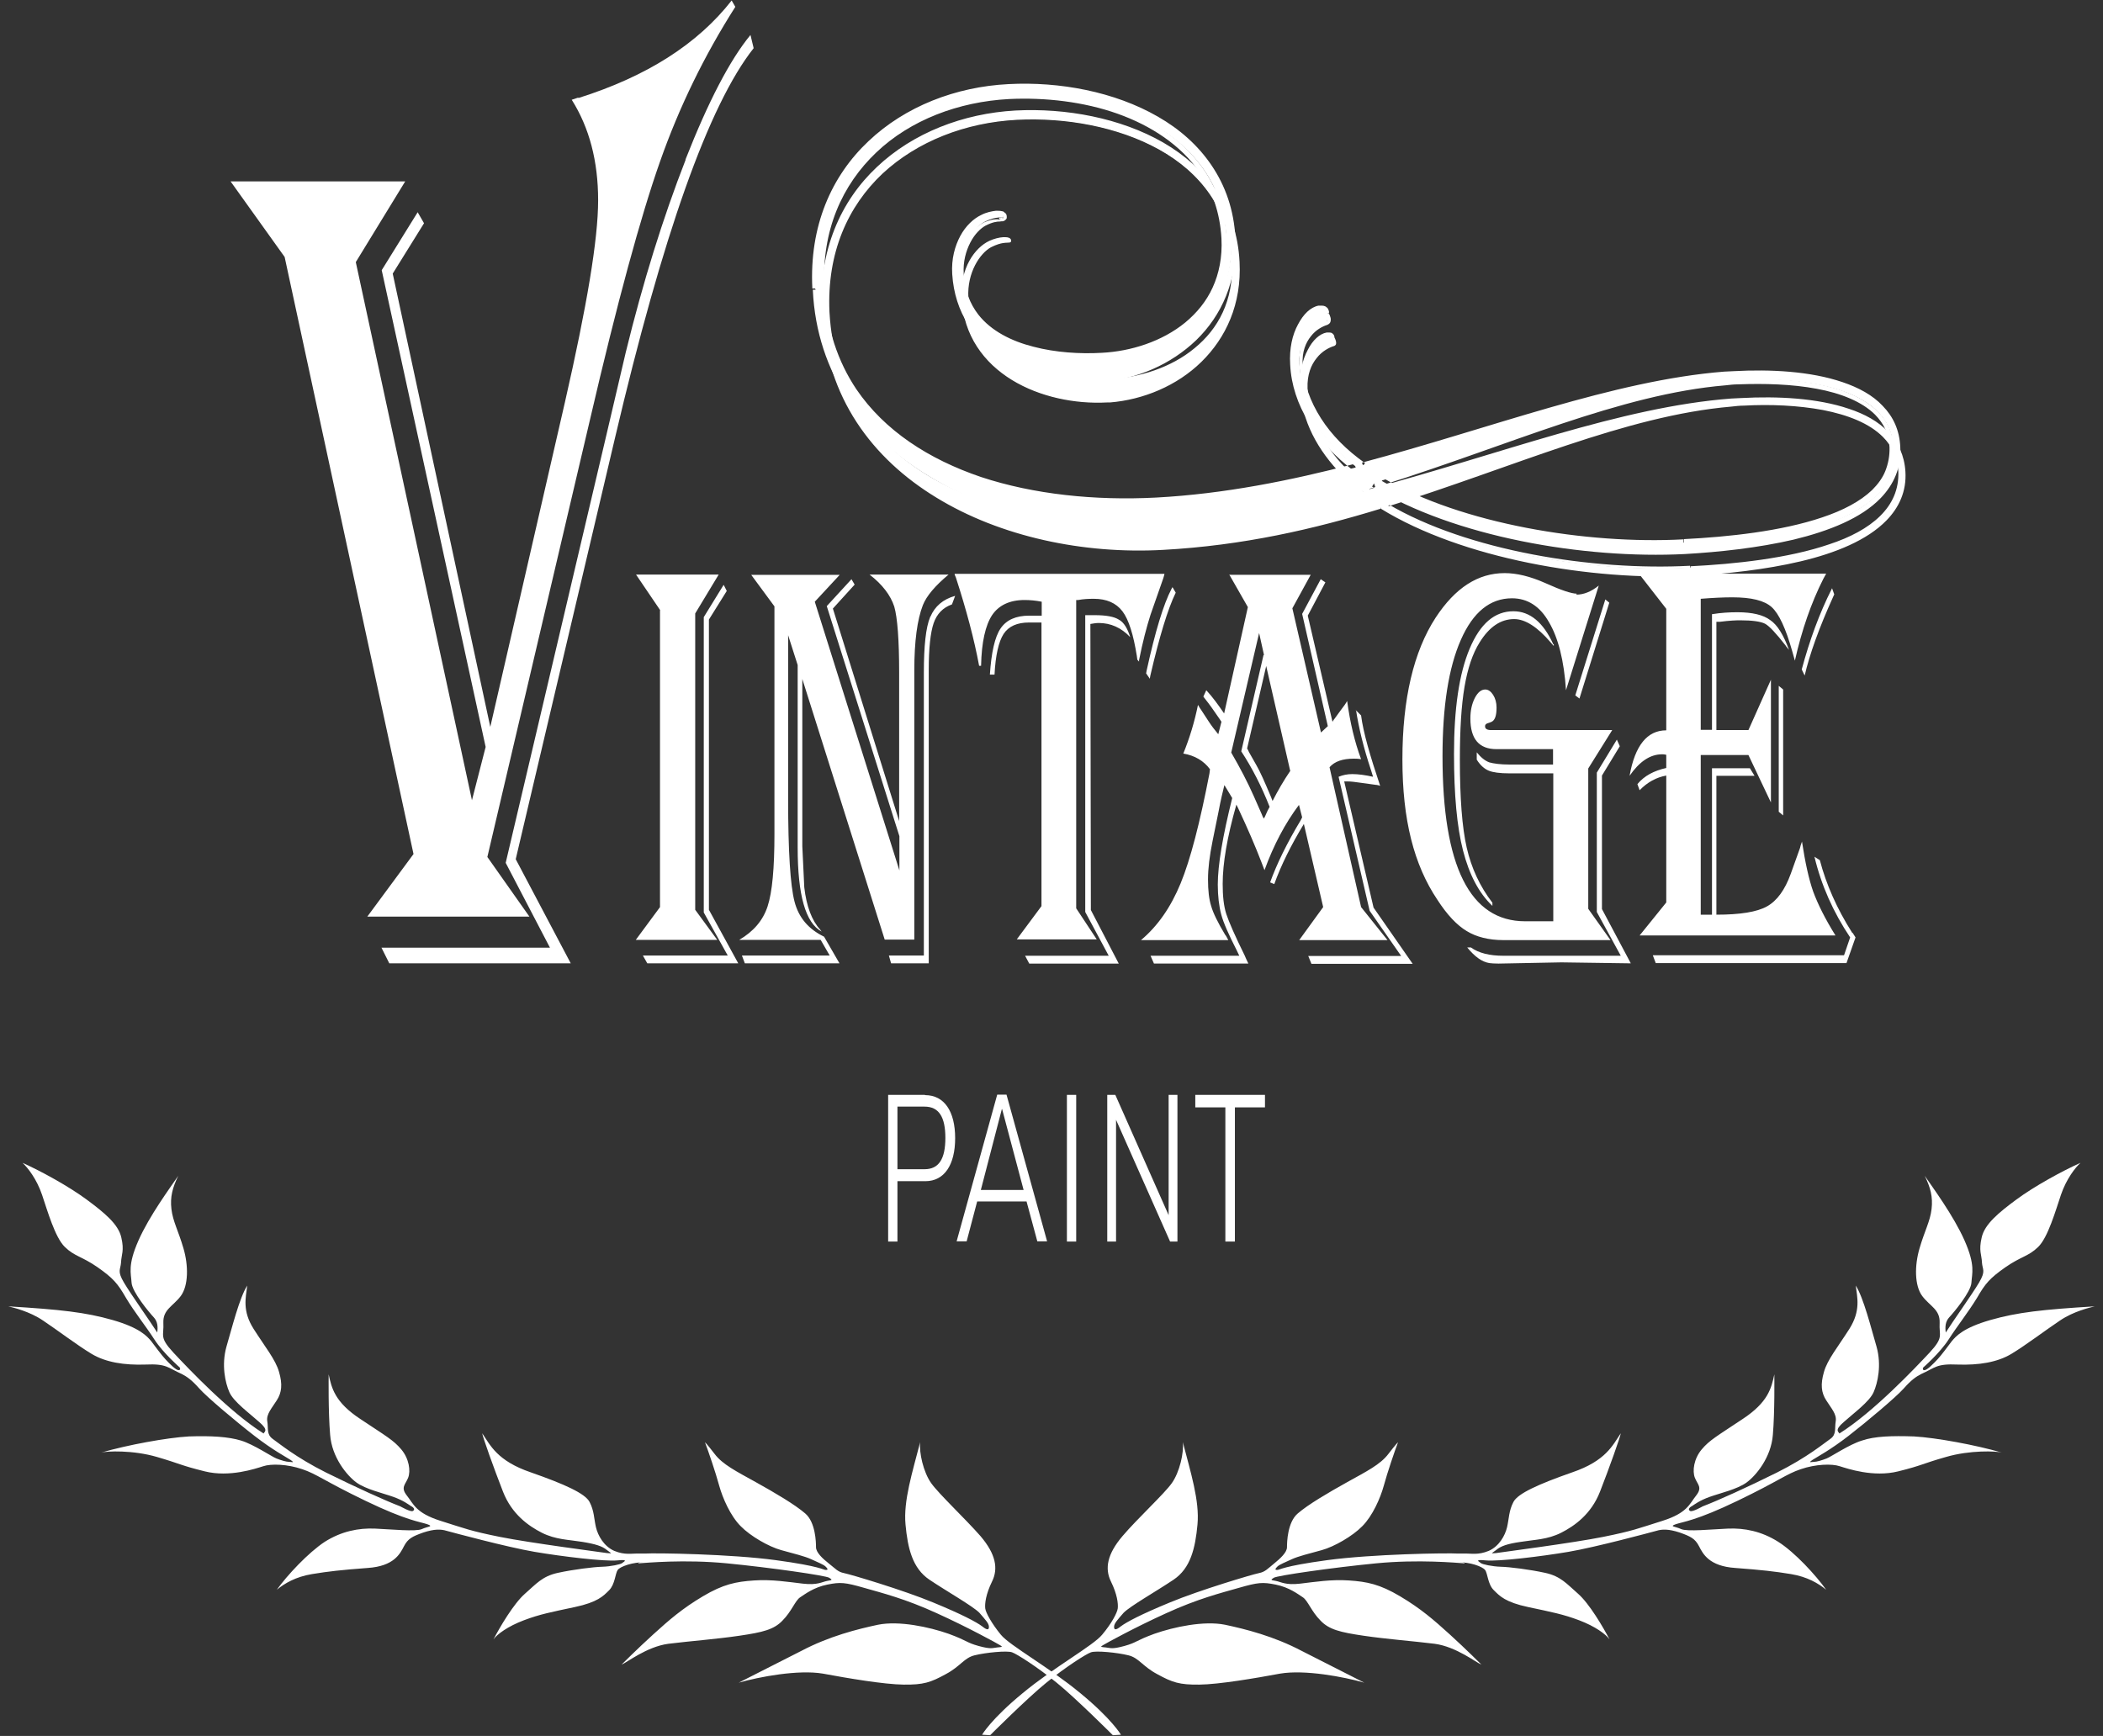 <?xml version="1.0" encoding="UTF-8"?>
<svg xmlns="http://www.w3.org/2000/svg" id="uuid-63c7729b-0337-4a67-bd81-0ce42b2e71c9" data-name="uuid-4c9f596d-d190-4039-b601-56591db8d7b9" width="86" height="71" viewBox="0 0 86 71">
  <rect x="0" y="0" width="86" height="71" fill="#333333" stroke="none"/>
  <defs>
    <style>
      .uuid-bb356e38-b55b-47a5-8065-7cb1503bda1f {
        fill: #fff;
        fill-rule: evenodd;
        stroke-width: 0px;
      }
    </style>
  </defs>
  <path id="uuid-31833369-42c8-493e-80dd-a05d9d9f46dd" data-name="uuid-077058f7-3552-4426-a5cf-d77ebad50d44" class="uuid-bb356e38-b55b-47a5-8065-7cb1503bda1f" d="M23.65,3.99l-.27.09c.72,1.14,1.08,2.51,1.08,4.11s-.46,4.33-1.36,8.27l-3.05,13.27-3.99-18.54,1.28-2.06-.26-.45-1.47,2.37,4.25,19.5-.56,2.18-4.75-22.01,2.02-3.3h-7.14l2.21,3.09,5.27,24.42-1.89,2.56h6.63l-1.72-2.44,4.2-17.9c1.11-4.78,2.07-8.3,2.86-10.54.79-2.25,1.82-4.35,3.08-6.33l-.15-.26c-1.4,1.79-3.48,3.11-6.27,3.99h0ZM28.04,6.53c-.93,2.38-1.75,5.02-2.45,7.88l-.78,3.33-4.13,17.55,1.81,3.47h-6.89l.32.64h7.42l-2.25-4.26,4.06-17.23c1.95-8.3,3.83-13.61,5.67-15.94l-.13-.54c-.84,1.02-1.72,2.71-2.66,5.1h.01ZM26.99,24.96v12.14l-.99,1.34h3.33l-.9-1.23v-12.12l.96-1.59h-3.38s.99,1.46.99,1.46ZM29.58,23.94l-.8,1.3v12.08l.98,1.76h-3.47l.18.32h3.72l-1.2-2.19v-11.87l.73-1.17-.12-.24h-.02ZM35.56,23.5c.53.41.86.85,1.01,1.31.13.45.2,1.36.2,2.71v6.06l-2.71-8.69.89-.98-.13-.22-1.01,1.1,2.97,9.41v1.4l-3.46-10.99,1.02-1.1h-3.62l.95,1.29v9.31c0,1.4-.09,2.38-.28,2.96s-.58,1.03-1.16,1.37h3.33l.37.64h-3.59l.12.32h3.87l-.63-1.09c-.64-.31-1.04-.78-1.21-1.44s-.26-2.05-.26-4.18v-6.71l.39,1.22v7.47c0,1.93.32,3.08.98,3.43l-.06-.08c-.34-.37-.56-.95-.65-1.73l-.08-1.68v-6.84l3.37,10.66h1.21v-11.02c0-1.18.12-2.07.35-2.66.15-.38.51-.8,1.05-1.25h-3.24.01ZM38.04,25.23c-.18.43-.26,1.2-.26,2.28v11.57h-1.43l.09.32h1.54v-12c0-.89.07-1.53.2-1.91.13-.38.38-.64.75-.77l.13-.35c-.5.14-.83.43-1.01.85h-.01ZM39.04,23.5l.05.12c.43,1.33.75,2.53.95,3.61h.08c.02-.97.18-1.66.45-2.07.27-.4.71-.62,1.33-.62.21,0,.45.02.7.07v.57h-.51c-.54,0-.93.17-1.17.52-.24.35-.38.99-.44,1.89h.19c.04-.79.17-1.35.37-1.66.21-.32.56-.47,1.04-.47h.51v11.6l-1.01,1.36h3.27l-.84-1.27v-12.61h.08c.21-.04.43-.05.64-.05.52,0,.91.17,1.17.51s.45.96.59,1.83l.02.15.07.08v-.06c.15-.75.31-1.36.47-1.86l.49-1.4s.05-.13.08-.27h-8.6.02ZM47.95,24.01l-.04.07c-.33.63-.67,1.75-1.02,3.35l-.02.11.15.22.02-.12c.37-1.59.71-2.72,1.04-3.4,0,0-.14-.24-.14-.24ZM45.75,25.34c-.19-.12-.52-.18-.98-.18h-.39v12.14l.96,1.79h-3.42l.17.32h3.66l-1.14-2.19-.02-11.7c.12-.02.24-.04.34-.04.49,0,.92.19,1.29.58-.11-.35-.25-.59-.45-.71h-.01ZM50.27,23.5l.76,1.33-.97,4.35c-.24-.35-.47-.67-.73-.95l-.12.26.06.08c.17.21.37.49.6.83l.08.12-.13.51c-.15-.18-.28-.35-.39-.52l-.32-.49s-.06-.08-.12-.19c-.14.69-.34,1.35-.6,1.99.47.08.84.3,1.09.64l-.02.17c-.39,2.02-.78,3.53-1.18,4.5s-.93,1.74-1.62,2.32h3.57c-.06-.11-.09-.18-.13-.22-.3-.5-.49-.89-.57-1.17-.09-.28-.13-.65-.13-1.09s.06-.95.19-1.59l.24-1.18c.09-.49.18-.84.24-1.09l.32.53c-.39,1.56-.59,2.75-.59,3.54,0,.46.05.88.14,1.22s.31.83.62,1.44l.12.25h-3.63l.14.32h3.86c-.07-.14-.12-.26-.15-.33-.39-.79-.64-1.36-.75-1.69-.11-.34-.15-.75-.15-1.24,0-.83.18-1.91.56-3.24l.07.14c.39.83.7,1.55.95,2.2l.13.34c.37-1.02.84-1.91,1.41-2.67l.13.51-.06.12c-.56.93-.98,1.79-1.25,2.54l.17.07c.28-.78.69-1.6,1.21-2.46l.79,3.4-.98,1.35h3.61l-1.08-1.35-1.29-5.72c.21-.24.54-.35.99-.35.06,0,.17,0,.3.02-.26-.7-.45-1.49-.57-2.38-.04.08-.13.21-.27.39l-.24.33s-.05.06-.09.13l-1.01-4.34.72-1.36-.19-.13-.76,1.42,1.05,4.59-.28.26-1.17-5.08.75-1.37h-3.29,0ZM52.77,31.52c-.28.41-.52.83-.73,1.24l-.07-.18c-.25-.59-.44-1.03-.6-1.3l-.3-.53s-.02-.06-.07-.14l.78-3.37.98,4.28h.01ZM51.67,26.79l-.91,3.94c.44.67.83,1.43,1.16,2.27-.04.07-.06.12-.08.15l-.09.2s-.02.06-.07.13c-.05-.09-.07-.14-.07-.15l-.33-.75c-.26-.59-.57-1.18-.93-1.8l1.14-4.89.2.9h0ZM55.45,29.02c.11.73.31,1.56.62,2.49l.08.26c-.32-.07-.6-.11-.85-.11-.21,0-.39.04-.56.11l1.27,5.48,1.29,1.85h-3.8l.13.32h4.14l-1.6-2.3-1.2-5.16h.14c.12,0,.31.02.57.06l.58.08s.07,0,.18.04c-.41-1.22-.69-2.18-.78-2.88l-.22-.22h.01ZM64.47,24.28c-.2,0-.63-.14-1.27-.43-.63-.28-1.18-.41-1.67-.41-1.09,0-2.02.6-2.82,1.82-.9,1.38-1.36,3.33-1.36,5.8s.47,4.31,1.43,5.74c.4.62.8,1.04,1.2,1.28.39.24.9.37,1.5.37h4.38l-.91-1.28v-5.74l.98-1.57h-4.96c-.15,0-.24-.05-.24-.15,0-.06.02-.09.08-.12l.17-.06c.15-.06.22-.25.22-.59,0-.2-.05-.38-.14-.52s-.2-.22-.32-.22c-.17,0-.31.12-.43.35-.12.24-.18.51-.18.84,0,.84.36,1.25,1.07,1.25h2.31v.63h-1.77c-.39,0-.66-.04-.84-.09-.18-.07-.34-.2-.51-.41v.3c.15.24.32.38.49.45.17.07.45.11.84.11h1.8v6.05h-1.15c-2.26,0-3.38-2.25-3.38-6.75,0-2.04.25-3.63.75-4.76.5-1.14,1.2-1.7,2.09-1.7.63,0,1.14.32,1.51.97.38.64.62,1.57.7,2.79l1.34-4.28c-.31.25-.62.37-.91.37h0ZM65.65,24.51l-1.23,3.93.17.13,1.22-3.92-.17-.14h.01ZM63.52,26.35c-.41-.9-.96-1.35-1.63-1.35-.77,0-1.36.51-1.79,1.53s-.64,2.45-.64,4.3c0,1.67.12,2.99.37,3.96s.64,1.73,1.2,2.26v-.13c-.51-.66-.86-1.42-1.05-2.25-.19-.83-.28-2.04-.28-3.6,0-1.23.06-2.22.19-2.98.13-.76.33-1.36.62-1.82.39-.63.86-.95,1.41-.95.45,0,.95.32,1.49.95l.13.15s0-.07,0-.07ZM66.12,30.25l-.82,1.35v5.7l.98,1.79h-4.8c-.57,0-1.01-.11-1.33-.34h-.15c.31.38.6.59.91.64.08.01.21.02.37.02l2.57-.05,2.84.04-1.18-2.22v-5.46l.73-1.2s-.12-.27-.12-.27ZM67.05,23.5l1.09,1.4v4.97c-.78,0-1.28.62-1.5,1.86.4-.58.84-.88,1.33-.88.04,0,.09,0,.17.02v.54c-.5.11-.9.32-1.18.66l.09.25c.32-.33.69-.53,1.09-.6v5.19l-1.09,1.35h8.01c-.43-.69-.72-1.28-.91-1.79-.18-.51-.33-1.2-.46-2.05-.05.13-.07.21-.08.26l-.38,1.06c-.24.66-.56,1.1-.97,1.33s-1.1.34-2.07.34v-5.68h1.56l-.19-.31h-1.55v5.99h-.46v-6.53h1.95l.92,1.94v-5.02l-.92,2.06h-1.31v-4.43h.15c.39-.05.66-.06.82-.06.51,0,.84.05,1.02.14.17.09.45.39.84.89.02.04.07.09.14.18-.22-.6-.47-1.02-.77-1.22-.28-.21-.73-.32-1.34-.32-.33,0-.67.02-1.04.08v4.73h-.46v-5.36c.5-.04.93-.06,1.29-.06.78,0,1.31.13,1.61.4s.58.88.84,1.8c.02.08.06.21.11.39.28-1.25.67-2.37,1.16-3.34l.12-.22h-7.62.01ZM74.91,24.08c-.51,1.01-.91,2.11-1.23,3.3l.12.25c.2-.86.58-1.93,1.16-3.21l.05-.11-.09-.25h0ZM72.74,28.05v5.15l.18.15v-5.15l-.18-.15ZM75.75,38.16c-.63-.99-1.07-1.99-1.33-2.98l-.22-.14c.28,1.17.77,2.27,1.46,3.3l-.25.73h-7.82l.12.32h7.8l.37-1.05-.12-.19h0Z"></path>
  <path id="uuid-ab516ce9-bc3a-4541-9f21-161cbb66e7dc" data-name="uuid-ce5a3880-b13c-4994-bbd5-0e7ca2ca762b" class="uuid-bb356e38-b55b-47a5-8065-7cb1503bda1f" d="M37.82,44.78h-1.5v6h.38v-2.47h1.14c.78,0,1.22-.67,1.22-1.76s-.44-1.76-1.23-1.76h0ZM36.7,45.26h1.11c.59,0,.85.43.85,1.28s-.26,1.28-.85,1.28h-1.11v-2.56ZM39.98,49.14h2l.44,1.63h.4l-1.66-6h-.38l-1.66,6h.41l.43-1.63h.01ZM40.98,45.36h0l.88,3.31h-1.75l.86-3.31h.01ZM43.63,50.78h.38v-6h-.38v6ZM45.28,44.78v6h.36v-4.98h0l2.21,4.98h.3v-6h-.36v4.92h0l-2.18-4.92h-.33ZM48.88,44.78v.51h1.23v5.49h.39v-5.49h1.23v-.51h-2.85Z"></path>
  <g id="uuid-7db39e80-7c1f-4b81-b359-d39ffe2e9649" data-name="uuid-10c3e815-d651-40df-ab8d-fb2876586221">
    <path id="uuid-f782d966-654a-45f6-ade9-39cc571f291a" data-name="uuid-0718978a-e9b8-43f7-8323-71e59331edff" class="uuid-bb356e38-b55b-47a5-8065-7cb1503bda1f" d="M26.11,63.94c.32-.02,1.87-.17,3.62,0s4.05.5,4.18.59c.14.09.13.09-.09.13-.21.04-.39.18-.99.11s-1.27-.18-2-.13-1.25.15-2.09.65-1.37.96-2.02,1.55-1.3,1.24-1.3,1.24c.2-.07,1.02-.73,1.91-.85.89-.11,1.96-.19,2.91-.33s1.41-.25,1.76-.62c.37-.37.52-.82.72-.95.2-.13.56-.41,1.11-.52.54-.11.73-.09,1.5.13.77.22,1.69.45,2.98,1.04,1.28.58,2.46,1.23,2.59,1.31.12.07.08.07-.12.09s-.25.08-.76-.06-.44-.21-1.23-.5c-.8-.28-2.02-.54-2.88-.37-.85.18-2,.47-3.14,1.07-1.14.58-2.56,1.3-2.56,1.3.84-.24,2.43-.54,3.44-.37,1.02.19,2.5.44,3.3.45.82.01,1.11-.09,1.73-.43.6-.32.75-.67,1.18-.77.44-.11,1.33-.2,1.53-.12.2.07,1.03.6,1.82,1.24s2.3,2.15,2.3,2.15l.33-.02s-.37-.64-1.66-1.7c-1.29-1.07-2.88-1.94-3.25-2.39s-.62-.9-.64-1.08c-.02-.19.02-.57.28-1.1s.15-1.12-.47-1.85c-.63-.72-1.7-1.72-2.02-2.17s-.5-1.25-.45-1.68c-.32,1.24-.69,2.4-.6,3.37.09.97.28,1.79.98,2.26s1.76,1.07,2.04,1.35c.26.3.38.43.39.56.01.13-.05.18-.27,0-.24-.18-.82-.49-2.01-.98-1.2-.5-3.38-1.15-3.64-1.2-.26-.05-.35-.18-.62-.39s-.53-.46-.53-.67-.02-1.02-.44-1.38c-.43-.37-1.23-.84-2.02-1.28-.79-.44-1.36-.72-1.69-1.16-.33-.43-.39-.47-.39-.47.13.34.44,1.25.58,1.77.14.51.46,1.24.88,1.66.4.41,1.15.84,1.66.98.51.14.96.25,1.22.37.26.12.51.22.59.3s.13.14.01.14c-.11,0-.2-.15-2.04-.4-1.83-.25-4.89-.3-5.37-.27h-.22c-.32-.01-.58.07-1.02-.11-.43-.19-.67-.63-.75-.97s-.07-.67-.26-1.03c-.18-.35-1.03-.73-2.4-1.21-1.38-.47-1.66-1.11-1.99-1.6.01.13.49,1.47.85,2.39s1.04,1.4,1.59,1.68c.56.28,1.08.28,1.64.37s.83.18,1.01.33c.19.15.27.15.01.13-.26-.04-3.12-.41-4.37-.66-1.24-.25-1.42-.34-2.44-.66-1.01-.32-1.1-.69-1.37-1.03-.27-.34-.06-.45.05-.73.11-.28.04-.78-.28-1.16s-.62-.54-1.67-1.24c-1.05-.69-1.18-1.27-1.3-1.83,0,.08-.02,1.53.06,2.47.07.93.69,1.67,1.07,1.95s1.09.44,1.51.59.62.31.73.38c.12.06.17.15.07.2-.09.05-.51-.19-.51-.19-.63-.24-1.79-.77-3.03-1.38-1.24-.62-1.93-1.2-2.19-1.38-.26-.19-.17-.43-.22-.72s.19-.54.39-.86c.2-.31.24-.65.09-1.16-.14-.5-.57-1.02-1.04-1.76s-.32-1.28-.26-1.77c-.32.5-.63,1.75-.85,2.5-.21.75-.05,1.47.12,1.86.17.39.82.86,1.22,1.22.41.35.2.4.18.47-1.4-.88-3.09-2.67-3.69-3.31-.59-.64-.38-.67-.41-1.22-.02-.54.39-.67.71-1.09.32-.43.32-1.25.11-1.96-.21-.72-.43-1.09-.49-1.6-.06-.5.05-.89.28-1.36-.32.47-1.18,1.63-1.63,2.65s-.3,1.34-.28,1.72.73,1.23.9,1.41c.17.18.18.4.15.63-.27-.43-1.07-1.55-1.36-2.04s-.14-.52-.12-.83c.01-.31.14-.47.01-1.02-.12-.54-.69-1.01-1.42-1.55-.73-.54-1.86-1.16-2.62-1.5.21.19.58.66.8,1.31s.53,1.74.93,2.13c.4.39.69.38,1.34.83.64.45.82.66,1.16,1.25.35.59.8,1.14,1.16,1.7s1.04,1.15,1.04,1.15c0,0,.06.11-.05.11s-.37-.27-.53-.44c-.17-.18-.43-.54-.59-.75-.17-.2-.46-.54-1.57-.86-1.12-.32-2.14-.43-4.27-.56.2.05.86.2,1.42.58.57.38,1.4,1.01,1.98,1.36.58.35,1.34.47,2.21.44.88-.04.9.13,1.49.39.21.11.4.24.71.59s1.51,1.36,2.26,1.94c.75.58,1.27.85,1.47.98.2.14.05.08-.06.08s-.32-.06-.52-.14-.92-.57-1.44-.73-1.23-.2-2.13-.17c-.9.05-2.53.35-3.59.66.21-.06,1.29-.11,2.28.18s.95.34,1.96.59c1.01.25,2.06-.11,2.38-.21.32-.11.99-.09,1.6.12.6.2.88.47,2.58,1.29s2.24.86,2.53.96.01.09-.22.2c-.25.11-1.23.01-1.91-.02s-1.38.11-2.06.54c-.67.44-1.54,1.37-1.96,1.96.32-.26.77-.53,1.44-.64s1.2-.17,2.27-.25c1.08-.07,1.33-.58,1.49-.89s.34-.4.79-.56c.46-.15.72-.14.95-.07.22.06,2.48.67,3.6.86,1.12.19,2.86.4,3.38.35.52-.05.25.06.2.11s-.46.14-.82.15c-.35.01-1.17.11-1.81.25-.64.14-.88.45-1.34.85s-1.03,1.37-1.29,1.87c.15-.21.58-.53,1.24-.78.66-.25,1.14-.34,2.08-.54s1.17-.45,1.41-.69.25-.69.35-.83.63-.33,1.12-.31h-.32.04Z"></path>
  </g>
  <path id="uuid-a7ad1e8a-a9d0-44bb-85a6-37078d5a1839" data-name="uuid-21b1f97b-9a83-42a0-b110-87a1d4bbf5bc" class="uuid-bb356e38-b55b-47a5-8065-7cb1503bda1f" d="M59.89,63.94c-.32-.02-1.87-.17-3.62,0-1.75.17-4.05.5-4.18.59-.14.09-.13.09.09.13.21.04.39.18.99.11.6-.07,1.27-.18,2-.13s1.25.15,2.09.65,1.37.96,2.02,1.55c.65.59,1.3,1.24,1.3,1.24-.2-.07-1.02-.73-1.91-.85-.89-.11-1.96-.19-2.91-.33-.95-.14-1.41-.25-1.76-.62-.37-.37-.52-.82-.72-.95s-.56-.41-1.11-.52c-.54-.11-.73-.09-1.5.13-.77.22-1.69.45-2.98,1.04-1.28.58-2.46,1.23-2.59,1.31-.12.07-.08.07.12.09s.25.08.76-.06.44-.21,1.23-.5c.8-.28,2.02-.54,2.88-.37.85.18,2,.47,3.14,1.07,1.14.58,2.56,1.3,2.56,1.3-.84-.24-2.43-.54-3.44-.37-1.02.19-2.5.44-3.3.45-.82.01-1.11-.09-1.73-.43-.6-.32-.75-.67-1.18-.77-.44-.11-1.33-.2-1.53-.12-.2.07-1.03.6-1.82,1.24s-2.3,2.15-2.3,2.15l-.33-.02s.37-.64,1.66-1.7c1.29-1.07,2.88-1.94,3.25-2.39.38-.45.62-.9.64-1.08.02-.19-.02-.57-.28-1.1s-.15-1.12.47-1.85,1.7-1.72,2.02-2.17.5-1.25.45-1.68c.32,1.24.69,2.4.6,3.37-.09.97-.28,1.79-.98,2.26-.7.47-1.76,1.07-2.04,1.35-.26.3-.38.43-.39.56s.05.18.27,0c.24-.18.82-.49,2.01-.98,1.2-.5,3.38-1.15,3.64-1.2.26-.05.36-.18.62-.39.26-.21.53-.46.53-.67s.02-1.02.44-1.38c.43-.37,1.23-.84,2.02-1.28.79-.44,1.36-.72,1.69-1.16.33-.43.39-.47.39-.47-.13.34-.44,1.25-.58,1.77-.14.51-.46,1.24-.88,1.66-.4.41-1.15.84-1.66.98-.51.14-.96.25-1.22.37-.26.12-.51.22-.59.3s-.13.14-.01.14c.11,0,.2-.15,2.04-.4s4.89-.3,5.37-.27h.22c.32-.01.58.07,1.02-.11.43-.19.67-.63.75-.97s.07-.67.26-1.03c.18-.35,1.03-.73,2.4-1.21,1.38-.47,1.66-1.11,1.99-1.6-.01.13-.49,1.47-.85,2.39s-1.04,1.4-1.59,1.68c-.56.28-1.08.28-1.64.37-.57.08-.83.18-1.01.33-.19.15-.27.15-.01.13.26-.04,3.12-.41,4.37-.66,1.24-.25,1.42-.34,2.44-.66,1.01-.32,1.1-.69,1.37-1.03.27-.34.06-.45-.05-.73-.11-.28-.04-.78.28-1.16s.62-.54,1.67-1.24c1.05-.69,1.18-1.27,1.3-1.83,0,.08.02,1.53-.06,2.47-.07.93-.69,1.67-1.07,1.95s-1.09.44-1.51.59-.62.31-.73.38c-.12.06-.17.15-.07.2.09.05.51-.19.51-.19.63-.24,1.8-.77,3.03-1.38,1.24-.62,1.93-1.2,2.19-1.38s.17-.43.22-.72-.19-.54-.39-.86c-.2-.31-.24-.65-.09-1.16.14-.5.57-1.02,1.04-1.76.47-.75.32-1.28.26-1.77.32.5.63,1.75.85,2.5.21.75.05,1.47-.12,1.86-.17.39-.82.86-1.22,1.22-.41.35-.2.4-.18.47,1.4-.88,3.09-2.67,3.69-3.31.59-.64.38-.67.41-1.22.02-.54-.39-.67-.71-1.09-.32-.43-.32-1.25-.11-1.96.21-.72.43-1.09.49-1.6.06-.5-.05-.89-.28-1.36.32.47,1.18,1.63,1.63,2.65s.3,1.34.28,1.72-.73,1.23-.9,1.41c-.17.18-.18.4-.15.63.27-.43,1.07-1.55,1.36-2.04s.14-.52.12-.83c-.01-.31-.14-.47-.01-1.02.12-.54.69-1.01,1.42-1.55.73-.54,1.86-1.16,2.62-1.5-.21.19-.58.66-.8,1.31s-.53,1.74-.93,2.13c-.4.39-.69.38-1.34.83-.64.45-.82.66-1.16,1.25-.36.59-.8,1.14-1.16,1.7s-1.04,1.15-1.04,1.15c0,0-.06.11.05.11s.37-.27.53-.44c.17-.18.43-.54.59-.75.17-.2.46-.54,1.57-.86,1.12-.32,2.14-.43,4.27-.56-.2.05-.86.2-1.42.58-.57.38-1.4,1.01-1.98,1.36-.58.35-1.34.47-2.21.44-.88-.04-.9.13-1.49.39-.21.11-.4.24-.71.59s-1.51,1.36-2.26,1.94c-.75.58-1.27.85-1.47.98-.2.14-.05.08.06.08s.32-.06.52-.14c.2-.08.92-.57,1.44-.73.52-.18,1.23-.2,2.13-.17.9.05,2.53.35,3.59.66-.21-.06-1.29-.11-2.28.18-.99.28-.95.34-1.96.59-1.01.25-2.06-.11-2.38-.21-.32-.11-.99-.09-1.6.12-.6.2-.88.47-2.58,1.29s-2.24.86-2.53.96-.01.09.22.2c.25.11,1.23.01,1.91-.02s1.38.11,2.06.54,1.54,1.37,1.96,1.96c-.32-.26-.77-.53-1.44-.64s-1.2-.17-2.27-.25c-1.08-.07-1.33-.58-1.49-.89s-.34-.4-.79-.56c-.46-.15-.72-.14-.95-.07-.22.06-2.48.67-3.6.86-1.12.19-2.86.4-3.38.35s-.25.06-.2.11.46.14.82.15c.36.01,1.17.11,1.81.25s.88.45,1.34.85,1.03,1.37,1.29,1.87c-.15-.21-.58-.53-1.24-.78-.66-.25-1.14-.34-2.08-.54s-1.17-.45-1.41-.69c-.25-.24-.25-.69-.36-.83-.11-.14-.63-.33-1.12-.31h.32-.04Z"></path>
  <path id="uuid-e28d88a7-d075-44d4-bd05-1eabd4a43ff9" data-name="uuid-e49bf490-313f-4687-b99d-73a71763cb18" class="uuid-bb356e38-b55b-47a5-8065-7cb1503bda1f" d="M55.65,19.77c.13.11.22.17.37.27,5.3-1.41,10.28-3.36,14.78-3.7,3.02-.22,6.92.19,7.06,2.92.17,3.16-4.96,4-8.69,4.2-4.11.21-9.38-.7-12.71-2.73-2.79.85-5.66,1.51-8.93,1.69-6.46.34-13.54-2.83-13.89-9.6v-.02c-.26-5.05,3.63-7.99,7.87-8.21,4.14-.22,8.89,1.66,9.11,6.14.18,3.42-2.56,5.49-5.25,5.7-2.62.18-5.85-1.11-6.01-4.24-.06-1.17.53-2,1.11-2.27.4-.2.82-.18.83-.07,0,.11-.25-.04-.78.24-.47.25-1.02,1.08-.96,2.11.15,2.89,3.44,3.51,5.81,3.38,2.46-.13,5.22-1.64,5.05-4.85-.22-4.35-4.88-6.05-8.84-5.85-4.22.22-7.96,3.05-7.72,7.92.34,6.65,7.01,9.06,13.74,8.7,2.79-.15,5.51-.69,8.15-1.38-.14-.11-.2-.15-.33-.26l.22-.08h0ZM54.95,19.43c-1.02-1.01-1.66-2.24-1.73-3.53-.07-1.25.52-2.15,1.03-2.25.19-.04.26.04.26.13,0,.07.15.28.02.33-.43.13-1.18.63-1.12,1.77.07,1.29.73,2.5,1.77,3.48,0,0-.24.06-.24.06ZM69.13,23.21c3.63-.19,8.72-.89,8.56-3.93-.13-2.5-3.91-2.93-6.88-2.69-4.34.37-8.93,2.49-14.05,4.09,3.27,1.91,8.39,2.75,12.35,2.53h.01,0Z"></path>
  <path id="uuid-60e63fdf-f872-49a9-a6be-7c67785424c9" data-name="uuid-8b44f1be-e650-4f3c-9bb2-eb4a783144b6" class="uuid-bb356e38-b55b-47a5-8065-7cb1503bda1f" d="M54.89,19.44c-1.01-1.02-1.66-2.24-1.72-3.54h0c-.04-.64.09-1.18.31-1.59.2-.4.49-.66.77-.71h.07c.08,0,.14,0,.18.05.05.04.06.08.07.13v.02s.07.13.07.21c0,.02,0,.06-.01.08-.01.02-.04.05-.07.06h0c-.2.06-.5.21-.72.5-.22.27-.39.67-.37,1.23h0c.07,1.29.73,2.49,1.77,3.47l-.34.09h-.01ZM55.71,19.76c.12.09.2.15.33.24l-.02.05v-.05c5.29-1.41,10.27-3.36,14.78-3.7.14,0,.27-.02.41-.02,1.48-.08,3.11,0,4.4.44.64.21,1.21.52,1.61.95.4.41.66.96.7,1.62h0c.05.8-.26,1.47-.78,2-.78.8-2.07,1.33-3.51,1.67-1.44.34-3.03.51-4.44.59h0c-4.12.21-9.41-.7-12.73-2.75l.02-.05v.05c-2.78.85-5.64,1.51-8.92,1.69h0c-3.24.18-6.64-.53-9.27-2.14-2.63-1.6-4.5-4.11-4.67-7.51v-.02h.09v.02c.18,3.37,2.02,5.85,4.63,7.43,2.62,1.59,5.99,2.3,9.21,2.12h0c3.27-.18,6.13-.84,8.91-1.69h.05c3.3,2.04,8.59,2.95,12.69,2.72h0c1.86-.09,4.06-.37,5.77-.99.85-.32,1.6-.72,2.09-1.24.51-.52.79-1.15.75-1.92h0c-.04-.64-.27-1.15-.66-1.55-.59-.6-1.51-.97-2.58-1.17s-2.25-.24-3.35-.18c-.14,0-.28.01-.41.02h0c-4.48.34-9.47,2.3-14.77,3.7h-.05c-.15-.11-.22-.17-.37-.28l.09-.05h0ZM55.09,19.36c-1.02-.98-1.67-2.18-1.73-3.47h0c-.04-.59.14-1.02.39-1.3.24-.3.54-.46.77-.52v.05-.05h.02v-.05s-.01-.07-.04-.12c0-.02-.01-.05-.02-.06,0-.02-.01-.04-.01-.06s0-.05-.02-.06-.06-.02-.12-.02h-.06v-.05.05c-.24.04-.5.27-.7.66-.2.39-.32.91-.3,1.54h0c.07,1.28.71,2.5,1.72,3.5l.11-.05h-.01ZM55.46,19.83c.12.11.2.15.32.26l.08.06-.09.02c-2.64.7-5.36,1.24-8.15,1.38h0c-3.37.18-6.73-.33-9.3-1.73-2.57-1.4-4.33-3.68-4.5-7.02h0c-.13-2.44.76-4.38,2.2-5.74,1.44-1.35,3.44-2.12,5.56-2.24h0c1.99-.11,4.15.27,5.85,1.22,1.69.95,2.93,2.47,3.04,4.67h0c.08,1.62-.57,2.82-1.56,3.62-.98.8-2.3,1.22-3.54,1.29h0c-1.18.06-2.6-.06-3.76-.57-1.15-.51-2.04-1.41-2.11-2.88h0c-.05-1.05.5-1.89.99-2.15h0c.27-.14.49-.18.62-.19.07,0,.12,0,.14-.01h0s-.01.01-.01.01h0s-.01-.01-.01-.01h-.01s-.12-.04-.21-.02c-.14,0-.34.05-.52.14h0c-.56.26-1.14,1.08-1.08,2.22h0c.08,1.53.89,2.6,2.01,3.29s2.54.97,3.83.91h.12c1.34-.11,2.69-.67,3.68-1.63.99-.96,1.62-2.32,1.53-4.01h0c-.12-2.22-1.35-3.8-3.06-4.79-1.73-.99-3.94-1.41-6-1.3h0c-2.11.12-4.13.9-5.59,2.28s-2.35,3.36-2.24,5.87h-.09c-.13-2.54.78-4.56,2.26-5.95,1.48-1.4,3.53-2.19,5.66-2.31h0c2.08-.11,4.31.31,6.05,1.31,1.74,1.01,3.01,2.62,3.12,4.88h0c.09,1.73-.56,3.11-1.56,4.09s-2.38,1.55-3.74,1.66h-.12c-1.3.07-2.75-.22-3.89-.92-1.14-.7-1.98-1.81-2.06-3.37h0c-.06-1.2.54-2.04,1.14-2.32l.02.05-.02-.05c.2-.09.4-.14.57-.15.08,0,.17,0,.21.02.02,0,.06.02.07.04.02.01.04.05.04.07s0,.05-.02.07c-.01.01-.04.02-.05.02-.06.01-.13,0-.26.02-.12.02-.27.06-.49.17l-.02-.05.02.05c-.45.24-.99,1.04-.93,2.06h0c.07,1.42.92,2.28,2.05,2.78,1.12.5,2.53.62,3.72.56h0c1.22-.07,2.52-.47,3.48-1.27.97-.79,1.6-1.95,1.53-3.54h0c-.11-2.15-1.31-3.66-2.99-4.59s-3.82-1.31-5.8-1.21h0c-2.11.11-4.08.88-5.5,2.2-1.42,1.34-2.28,3.24-2.17,5.66h0c.18,3.3,1.91,5.55,4.45,6.93,2.54,1.38,5.88,1.89,9.24,1.72h0c2.78-.15,5.5-.69,8.14-1.38v.08c-.15-.11-.25-.18-.39-.3l.11-.04.02.04ZM69.13,23.21v-.05h0c1.81-.09,3.99-.32,5.68-.9.85-.28,1.57-.66,2.07-1.15s.78-1.09.75-1.83h.02-.02.02-.02c-.04-.58-.26-1.04-.63-1.41-.56-.56-1.43-.9-2.45-1.1-1.02-.19-2.15-.24-3.23-.18-.18,0-.34.02-.52.04-4.32.37-8.91,2.48-14.03,4.08v-.09c3.25,1.91,8.37,2.73,12.33,2.52h.01v.09h-.01c-3.98.21-9.1-.63-12.38-2.54l-.09-.06.11-.04c5.11-1.6,9.72-3.73,14.06-4.09.18-.01.34-.02.52-.04,1.44-.07,3.01.01,4.24.43.62.2,1.14.49,1.53.88s.63.88.65,1.47h-.05.05c.04.78-.26,1.41-.77,1.92-.78.76-2.05,1.23-3.47,1.55-1.42.31-2.98.45-4.35.53h-.01v-.05.02Z"></path>
  <path id="uuid-820a9d53-1454-4cbb-b207-29ec81370aad" data-name="uuid-4cd81339-9e6b-4256-be23-4aec90509b26" class="uuid-bb356e38-b55b-47a5-8065-7cb1503bda1f" d="M33.37,11.8c-.26-5.05,3.63-7.99,7.87-8.21,4.14-.22,8.89,1.66,9.11,6.13.18,3.42-2.56,5.49-5.25,5.7-2.62.18-5.85-1.1-6.01-4.24-.06-1.17.53-2,1.11-2.27.4-.2.82-.18.83-.07,0,.11-.25-.04-.78.24-.47.25-1.02,1.08-.96,2.11.15,2.89,3.44,3.51,5.81,3.38,2.46-.13,5.22-1.64,5.05-4.85-.22-4.35-4.88-6.05-8.84-5.85-4.22.22-7.96,3.05-7.72,7.92.34,6.65,7.01,9.06,13.74,8.7,2.79-.15,5.51-.69,8.15-1.38-1.48-1.11-2.45-2.62-2.53-4.22-.07-1.25.52-2.15,1.03-2.25.19-.04.26.04.26.13,0,.07.15.28.02.33-.43.13-1.18.63-1.12,1.77.08,1.61,1.09,3.09,2.6,4.15,5.3-1.41,10.28-3.36,14.78-3.7,3.02-.22,6.92.19,7.06,2.92.17,3.16-4.96,4-8.69,4.2-4.11.21-9.38-.7-12.71-2.73-2.79.85-5.66,1.51-8.93,1.69-6.46.34-13.54-2.83-13.89-9.6v-.02.02ZM68.86,22.2c3.63-.19,8.72-.89,8.56-3.93-.13-2.5-3.91-2.93-6.88-2.69-4.34.37-8.93,2.49-14.05,4.08,3.27,1.91,8.39,2.75,12.35,2.53,0,0,.01,0,.01,0Z"></path>
  <path id="uuid-08de606e-36df-4741-85de-afc2b911a99b" data-name="uuid-e3cf107a-638f-4b19-9972-f07865722776" class="uuid-bb356e38-b55b-47a5-8065-7cb1503bda1f" d="M33.37,11.8h-.15c-.13-2.57.79-4.61,2.3-6.03,1.5-1.42,3.56-2.22,5.72-2.33h0c2.09-.11,4.34.31,6.11,1.33.89.51,1.64,1.17,2.2,2,.56.83.91,1.81.97,2.96h0c.09,1.75-.57,3.18-1.6,4.18-1.03.99-2.41,1.59-3.8,1.69h-.12c-1.33.07-2.78-.22-3.95-.93-.58-.36-1.09-.82-1.46-1.4-.37-.58-.6-1.27-.65-2.06h0c-.04-.62.11-1.15.33-1.56.22-.41.54-.71.86-.86l.07.14-.07-.14c.21-.11.43-.15.6-.17.09,0,.18,0,.25.02.04,0,.07.02.11.06.04.02.08.08.08.15v.07s-.02.05-.05.07c-.04.04-.07.05-.11.06-.05,0-.08,0-.12.01-.12,0-.3.02-.59.17l-.07-.14.07.14c-.2.11-.44.34-.62.69s-.3.78-.27,1.27h0c.04.7.26,1.24.6,1.68.52.66,1.34,1.08,2.25,1.31.91.24,1.92.3,2.79.25h0c1.21-.06,2.48-.47,3.42-1.24.47-.39.86-.86,1.12-1.43.26-.57.4-1.24.36-2.01h0c-.06-1.06-.38-1.95-.89-2.7-.77-1.11-1.98-1.91-3.36-2.4-1.38-.49-2.96-.67-4.43-.6h0c-2.08.11-4.04.86-5.43,2.18s-2.25,3.18-2.13,5.56h0c.08,1.63.56,3.01,1.31,4.13,1.15,1.69,2.95,2.86,5.1,3.59,2.15.71,4.65.97,7.16.84h0c2.78-.15,5.48-.69,8.12-1.38l.04.15-.09.13c-1.5-1.14-2.51-2.67-2.59-4.34h0c-.04-.66.09-1.22.32-1.64.11-.21.24-.39.38-.52s.3-.22.46-.25h.08c.09,0,.18,0,.25.07.04.02.06.06.08.11s.02.07.02.12h-.07.06s-.07.01-.07.01l.06-.02s.01.05.04.08c.01.05.04.09.05.17,0,.04,0,.09-.02.14s-.08.09-.13.11h0c-.19.06-.46.2-.66.46-.21.26-.37.63-.34,1.16h0c.04.77.31,1.51.75,2.2.44.69,1.05,1.3,1.8,1.83l-.08.13-.04-.15c5.29-1.41,10.28-3.36,14.8-3.72h0c.14,0,.28-.02.41-.02,1.48-.08,3.12,0,4.44.45.65.22,1.23.53,1.64.97.43.44.69.99.72,1.69h0c.05.83-.27,1.53-.8,2.08-.8.83-2.12,1.35-3.56,1.7-1.46.34-3.05.51-4.45.59h0c-4.13.21-9.43-.7-12.79-2.76l.08-.13.05.15c-2.79.85-5.68,1.53-8.96,1.69h0c-3.25.18-6.67-.53-9.32-2.15-1.33-.8-2.46-1.85-3.29-3.11-.83-1.27-1.35-2.77-1.43-4.48v-.02h.31c.08,1.68.58,3.12,1.38,4.34,1.2,1.83,3.08,3.18,5.27,4.04,2.19.85,4.67,1.22,7.08,1.09h0c3.25-.18,6.11-.79,8.89-1.66l.11-.04.06.04c3.28,2.01,8.51,2.91,12.58,2.69h0c1.86-.09,4.05-.37,5.75-.98.85-.31,1.57-.71,2.06-1.21.49-.51.76-1.1.72-1.83h.07-.07.07-.07c-.04-.62-.26-1.1-.64-1.48-.57-.58-1.48-.95-2.52-1.15-1.05-.2-2.22-.24-3.33-.18-.14,0-.27.01-.41.02h0c-4.46.34-9.4,2.28-14.71,3.7h-.11l-.06-.02c-.77-.54-1.41-1.2-1.87-1.92s-.75-1.53-.79-2.35h.02-.02.02-.02c-.04-.6.15-1.06.41-1.37s.58-.49.82-.56l.05.15-.06-.14.02.07-.06-.04.04-.04.02.07-.06-.04.06.04h-.07v-.04l.06.04h-.07.02-.02.02-.02s0-.05-.02-.08c0-.02-.01-.05-.02-.06,0-.02-.02-.05-.02-.09h.04v.02l-.04-.02h.04v.02h-.11l-.02-.15.02.15c-.09.01-.2.07-.31.18-.33.31-.64,1.01-.59,1.92h0c.08,1.55,1.02,3.02,2.47,4.11l.26.2-.31.08c-2.65.7-5.37,1.24-8.18,1.38h0c-3.4.18-6.77-.33-9.35-1.74-1.29-.71-2.39-1.63-3.18-2.82s-1.29-2.6-1.37-4.3h0c-.13-2.47.77-4.45,2.22-5.82,1.47-1.37,3.49-2.14,5.63-2.26h0c2.01-.11,4.19.27,5.9,1.23.86.49,1.61,1.11,2.15,1.91s.89,1.74.95,2.86h0c.05.83-.11,1.55-.39,2.17-.43.92-1.16,1.62-2.02,2.08-.86.46-1.85.72-2.79.77h0c-1.2.06-2.63-.06-3.8-.58-.59-.26-1.11-.62-1.49-1.1-.39-.49-.64-1.1-.67-1.86h.06-.06.06-.06c-.02-.54.11-1.04.31-1.43s.47-.67.75-.83h0c.28-.14.51-.19.65-.2h.13s.02.09.02.09l-.08-.07.05-.04.02.11-.08-.07.09.08-.12-.04.02-.05.09.08-.12-.04.09.02h-.11v-.02l.09.02h-.11.09l-.06.08s-.04-.04-.04-.07h.09l-.06.07.02-.04-.02.04h0l.02-.04-.02.04h-.01s-.08-.02-.15-.01c-.13,0-.31.05-.49.13h0c-.25.12-.52.37-.72.73-.2.37-.33.83-.3,1.38h0c.04.75.26,1.37.6,1.91.51.79,1.31,1.37,2.24,1.73.92.37,1.95.51,2.9.46h.11c1.31-.11,2.64-.66,3.61-1.6.97-.95,1.59-2.27,1.5-3.93h0c-.06-1.1-.39-2.02-.91-2.8-.79-1.17-2.02-2.01-3.46-2.53-1.43-.52-3.05-.73-4.58-.65h0c-2.08.11-4.08.89-5.53,2.25s-2.32,3.3-2.2,5.79h-.15v-.04ZM68.86,22.2v-.15h0c1.81-.09,3.98-.32,5.66-.89.84-.28,1.55-.65,2.04-1.12.24-.24.43-.5.54-.78s.18-.6.17-.96h.12-.12.12-.12c-.02-.56-.24-.98-.59-1.34-.53-.53-1.4-.88-2.39-1.06-1.01-.19-2.14-.22-3.21-.18-.18,0-.34.02-.52.04h0c-4.3.36-8.89,2.47-14.02,4.08l-.05-.15.07-.14c3.22,1.88,8.33,2.72,12.27,2.51h.01v.31h0c-3.99.21-9.14-.63-12.44-2.56l-.31-.18.34-.11c5.11-1.6,9.7-3.73,14.08-4.09h0c.18-.01.34-.02.52-.04,1.46-.07,3.03.01,4.27.43.63.21,1.16.5,1.56.9s.65.91.69,1.54h-.15.15c.02.4-.05.78-.19,1.11-.25.58-.71,1.04-1.31,1.42-.9.56-2.09.91-3.37,1.15-1.28.24-2.63.35-3.82.41h-.01v-.15h.01Z"></path>
</svg>
